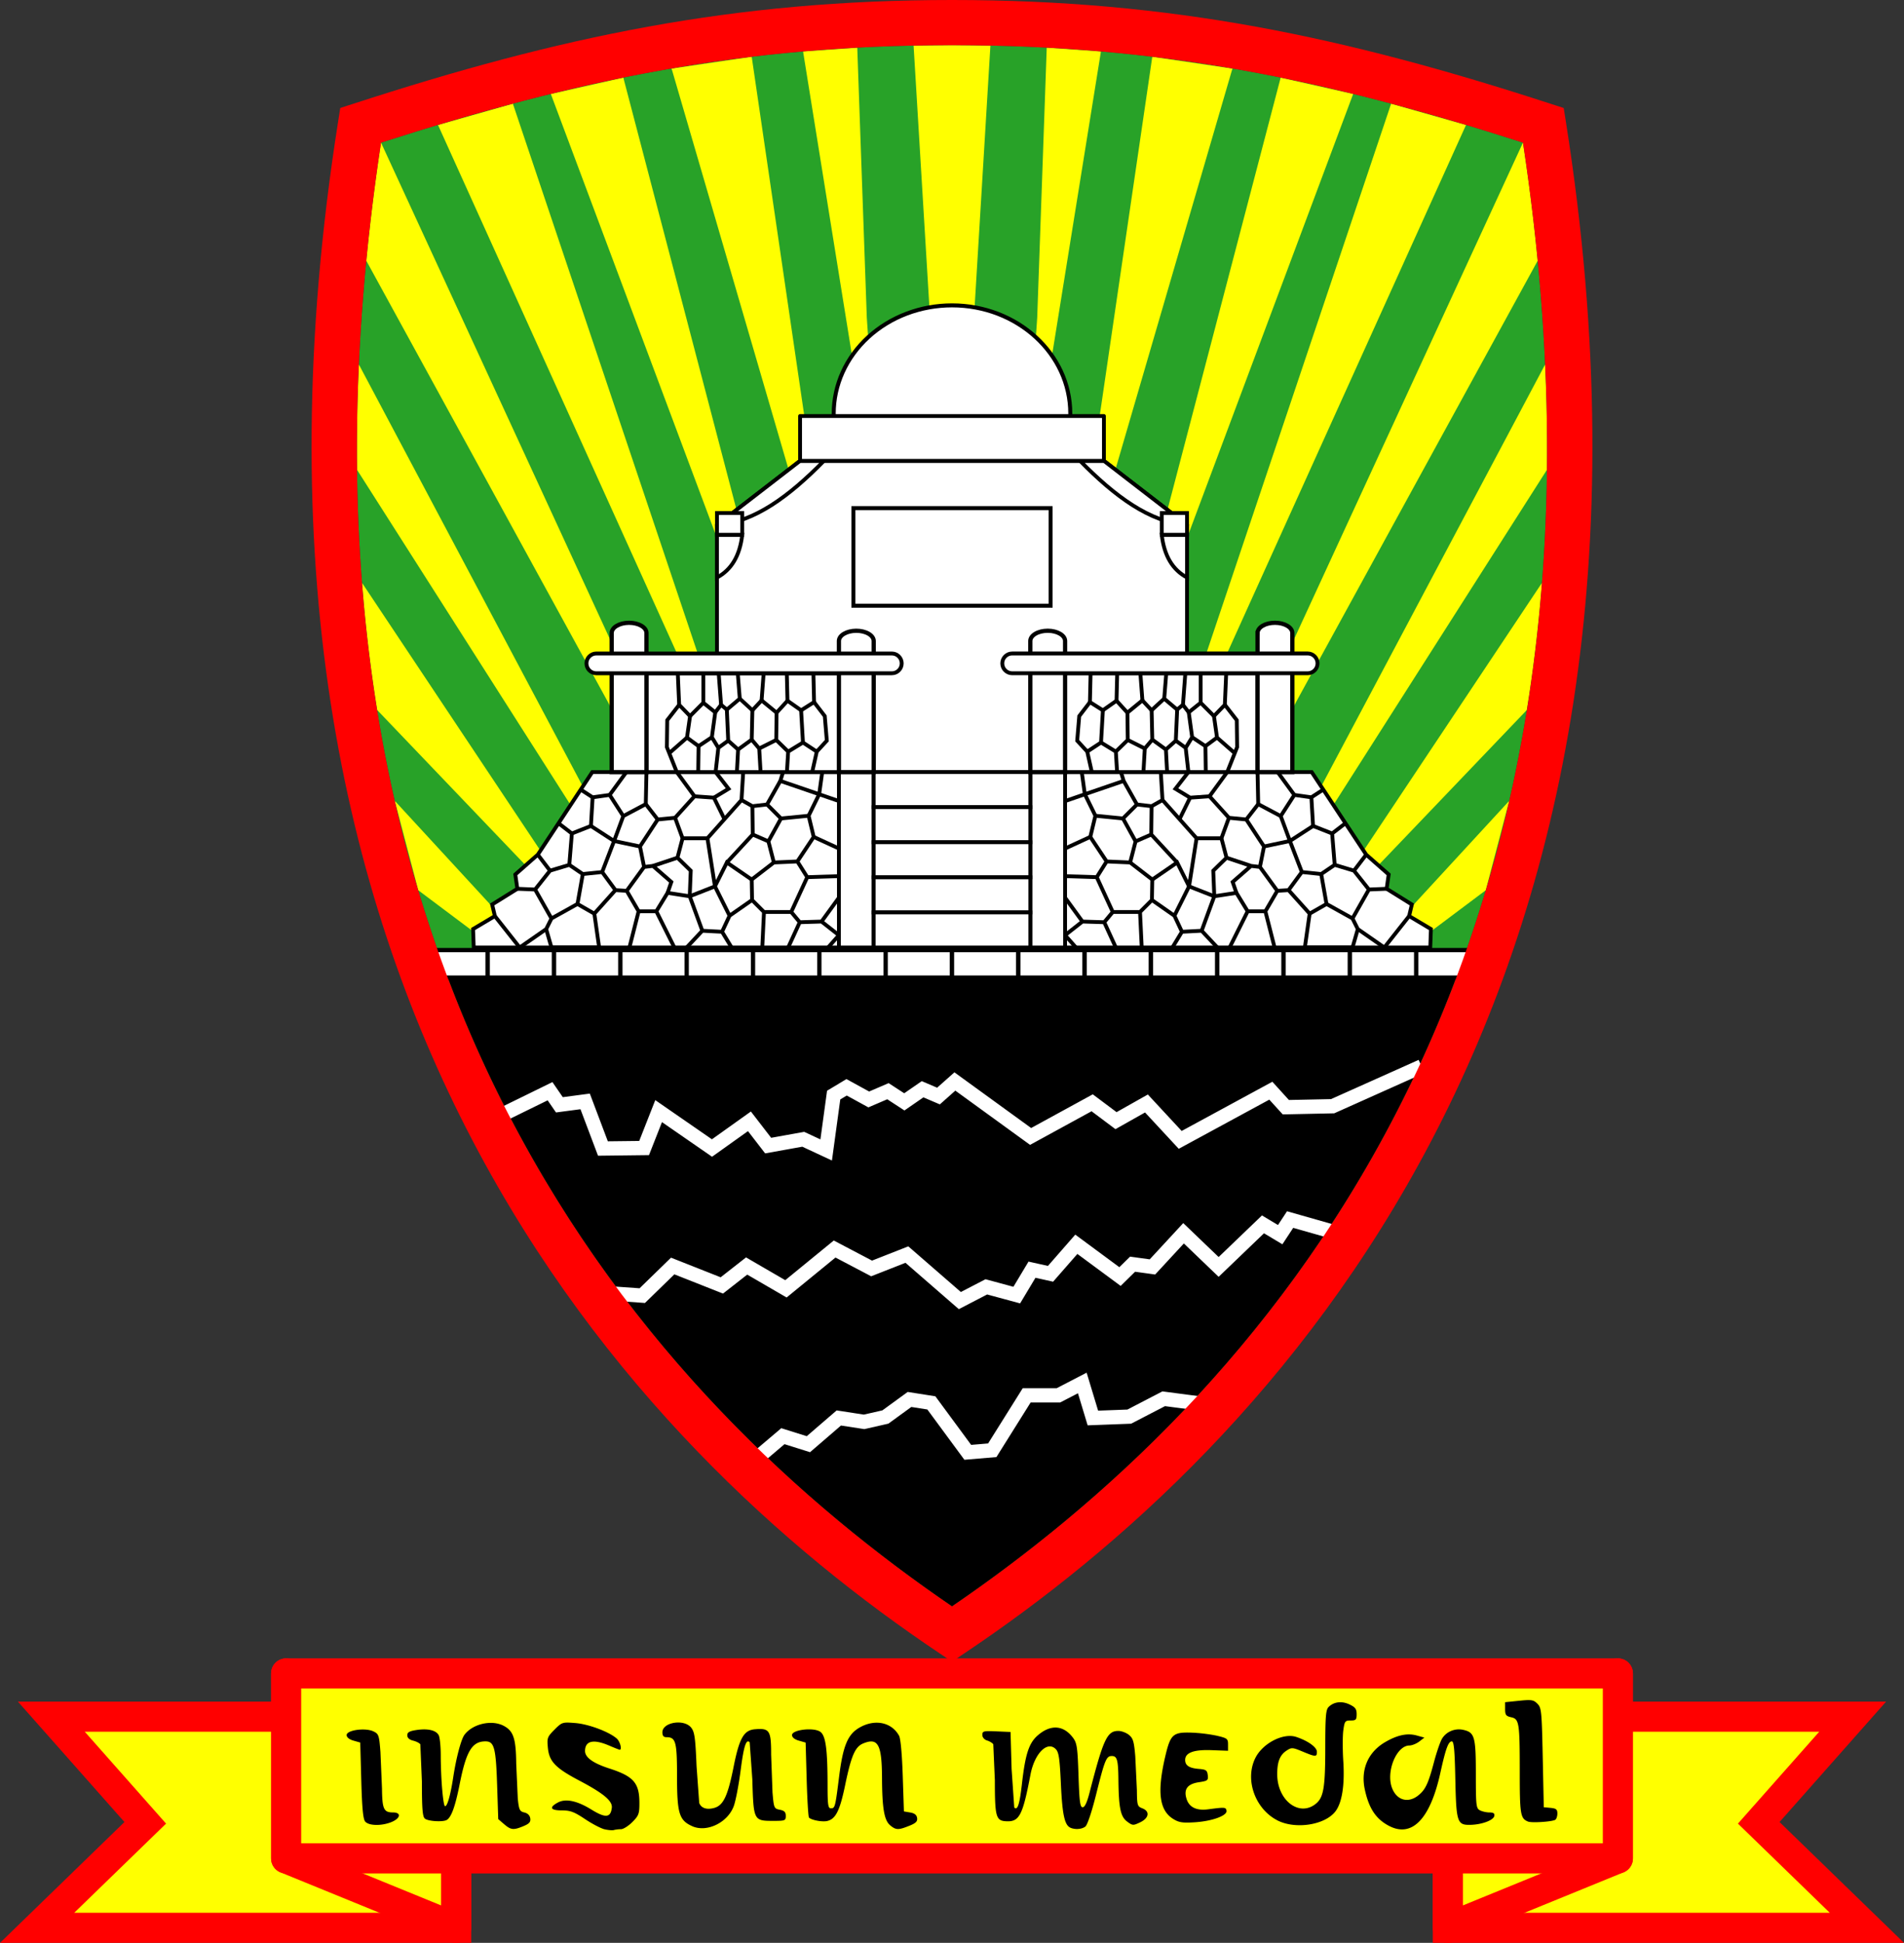 <svg xmlns="http://www.w3.org/2000/svg" xmlns:xlink="http://www.w3.org/1999/xlink" width="477.921" height="487.638" viewBox="0 0 126.45 129.021" xmlns:v="https://vecta.io/nano"><rect x="0" y="0" width="126.45" height="129.021" fill="#333333" stroke="none"/><style><![CDATA[.B{stroke:#000}.C{opacity:.999}.D{stroke-width:.254}.E{fill:#fff}.F{fill-rule:evenodd}.G{stroke-linejoin:round}.H{stroke-width:.265}.I{stroke-width:.257}]]></style><path d="M63.225 3c13.871 0 24.782 2.256 37.92 6.471 8.453 55.783-18.357 83.845-37.92 97.207-19.563-13.362-46.373-41.424-37.92-97.207C38.443 5.256 49.354 3 63.225 3z" fill="#28a228"/><g fill="#ff0" stroke="red" stroke-width="2"><path d="M9.647 121.049l-7.182 6.973h27.829V114H3.41z"/><path d="M30.294 128.022V114l-11.292-2.873v12.284z" class="G"/><path d="M116.803 121.049l7.182 6.973H96.156V114h26.884z"/><g class="G"><path d="M96.156 128.022V114l11.292-2.873v12.284z"/><path d="M19.002 111.127h88.446v12.284H19.002z" class="C F"/></g></g><path d="M40.15 121.479c-.241-.057-.826-.363-1.3-.68-.722-.482-.974-.576-1.552-.576-.754 0-.846-.203-.239-.526.513-.273 1.27-.113 2.213.469s1.28.55 1.36-.114c.055-.455-.546-.958-2.166-1.812-1.579-.833-1.993-1.265-2.08-2.173-.063-.656-.037-.727.441-1.206.5-.5.522-.507 1.391-.437.883.071 2.254.588 2.75 1.036.214.194.353.736.189.736-.032 0-.35-.125-.706-.278-1.041-.446-1.597-.319-1.597.365 0 .425.537.81 1.618 1.159 1.612.521 1.993.96 1.993 2.302 0 .707-.047.831-.472 1.257-.26.26-.598.472-.752.472s-.364.025-.465.055-.382.008-.623-.049zm-6.671-.341l-.39-.335-.074-2.269c-.081-2.473-.193-2.894-.773-2.894-.889 0-1.279.644-1.713 2.833-.294 1.483-.549 2.194-.854 2.383-.246.152-1.241.094-1.456-.085-.157-.13-.199-.645-.2-2.474l-.104-2.461c-.056-.084-.274-.194-.484-.246-.247-.06-.382-.185-.382-.353 0-.2.14-.28.61-.351.756-.113 1.299.013 1.476.345.074.139.136.741.136 1.338.001 1.522.159 3.377.287 3.377.154 0 .362-.741.546-1.944.195-1.276.518-2.493.74-2.795.536-.726 1.795-1.02 2.596-.605.66.341.827.841.844 2.525l.104 2.327c.079.736.128.837.436.908.221.051.363.194.392.39.035.242-.063.355-.447.515-.666.278-.837.261-1.291-.13zm12.494.134c-.868-.387-1.008-.844-1.009-3.295-.001-2.315-.081-2.614-.705-2.614-.188 0-.268-.097-.268-.325 0-.671 1.444-.905 1.912-.309.226.287.279.67.357 2.558l.177 2.444c.132.344.494.465.99.331.612-.166.906-.788 1.294-2.733.379-1.903.679-2.432 1.414-2.493.98-.082 1.078.072 1.078 1.693l.091 2.503c.088 1.038.103 1.073.486 1.149.302.06.396.157.396.409 0 .309-.05.33-.807.33-1.332 0-1.334-.004-1.415-2.755l-.176-2.467c-.237-.236-.393.253-.605 1.897-.123.95-.326 2.007-.453 2.348-.406 1.095-1.787 1.763-2.756 1.331zm13.158-.047c-.406-.328-.544-1.116-.554-3.154-.011-2.237-.265-2.701-1.255-2.291-.532.22-.79.818-1.191 2.753-.352 1.699-.625 2.253-1.181 2.392-.325.081-1.049-.051-1.222-.222-.047-.047-.117-1.187-.155-2.534l-.069-2.449-.451-.129c-.287-.082-.451-.217-.451-.371 0-.351 1.409-.522 1.861-.226.373.244.497 1.139.498 3.598.001 1.248.036 1.493.214 1.493.28 0 .296-.06.55-2.083.263-2.096.578-2.843 1.39-3.296 1.014-.566 2.109-.329 2.597.564.099.181.196 1.248.242 2.662l.077 2.36.417.071c.289.049.429.161.459.365.033.23-.081.343-.524.52-.716.287-.875.284-1.252-.022zm11.973.155c-.398-.16-.552-.85-.646-2.893-.079-1.717-.139-2.127-.341-2.332-.564-.573-1.415.288-1.683 1.704-.502 2.65-.733 3.112-1.549 3.089-.746-.021-.812-.243-.814-2.73l-.104-2.385c-.056-.085-.243-.199-.415-.252-.186-.058-.312-.209-.312-.372 0-.251.082-.271.937-.234l.937.041.069 2.454.176 2.56c.22.22.355-.195.512-1.579.222-1.953.462-2.693 1.039-3.2.861-.756 1.723-.698 2.357.157.256.345.299.643.36 2.5.057 1.744.105 2.108.276 2.108.14 0 .288-.315.458-.972.92-3.568 1.167-4.097 1.913-4.097.207 0 .523.118.702.263.275.223.339.44.421 1.423l.107 2.24c.01 1.019.031 1.087.358 1.212.519.197.451.649-.14.931-.467.223-.503.22-.868-.051-.435-.324-.557-.91-.577-2.778-.014-1.318-.085-1.574-.439-1.574-.363 0-.465.249-1.031 2.511-.303 1.212-.591 2.071-.729 2.176-.231.176-.653.211-.976.081zm21.147-.126c-.871-.454-1.34-1.16-1.612-2.426-.282-1.315.215-2.47 1.347-3.134.814-.477 1.477-.617 2.104-.444l.506.14-.339.261c-.187.143-.483.262-.658.264-.858.008-1.563 1.735-1.151 2.819.31.815 1.059 1.033 1.732.504.483-.38.675-.784 1.052-2.21.172-.649.411-1.35.532-1.556.277-.473.856-.719 1.408-.598.764.168.843.443.843 2.944 0 2.088.02 2.266.269 2.399.148.079.434.144.635.144.267 0 .354.063.322.231-.056.29-.836.578-1.602.592-.867.016-.928-.175-.988-3.079-.039-1.886-.092-2.465-.229-2.465-.234 0-.409.48-.765 2.096-.674 3.064-1.882 4.312-3.405 3.518zm-67.998-.288c-.14-.168-.209-.899-.26-2.738l-.069-2.509-.451-.129c-.285-.082-.451-.218-.451-.369 0-.33 1.239-.501 1.775-.245.354.169.383.253.468 1.359l.104 2.436c.015 1.371.117 1.59.736 1.59.556 0 .5.384-.093.632-.654.273-1.519.26-1.758-.028zm60.555-.094c-1.475-.778-2.146-2.715-1.433-4.135.49-.976 1.854-1.676 2.712-1.391.781.259 1.372.684 1.372.987 0 .35-.075.349-.951-.016-.673-.28-.729-.283-1.066-.062-.444.291-.622.746-.618 1.582.008 1.717 1.445 2.827 2.543 1.964.537-.422.647-1.061.648-3.768.001-2.045.037-2.492.219-2.673.352-.352.877-.416 1.394-.17.382.182.471.304.471.644 0 .368-.048.419-.398.419-.369 0-.404.047-.488.66-.05.363-.05 1.285-.001 2.048.102 1.594-.086 2.773-.533 3.342-.714.908-2.681 1.198-3.87.571zm-6.905-.088c-.911-.574-1.064-1.793-.517-4.135.341-1.462.51-1.621 1.686-1.591a10.56 10.56 0 0 1 1.721.202c.715.166.764.204.764.591v.413l-1.092-.04c-1.186-.044-1.755.167-1.755.651 0 .366.267.542.904.594.484.039.559.092.597.417.04.345-.004.379-.601.469-.758.114-1.016.476-.801 1.125.181.546.664.773 1.429.672 1.114-.147 1.171-.143 1.218.088.067.329-.955.702-2.12.774-.812.05-1.048.012-1.432-.23zm23.583.184c-.51-.202-.555-.469-.555-3.254 0-3.327-.036-3.557-.571-3.675-.343-.075-.401-.154-.401-.544v-.456l.927-.095c.825-.085.959-.063 1.215.193.271.271.292.483.357 3.582l.069 3.295.451.043c.37.036.451.103.451.374 0 .182-.064.37-.142.418-.206.127-1.556.216-1.802.118zm-4.769-56.049H29.733c7.851 20.838 21.935 33.865 33.492 41.759 11.557-7.894 25.641-20.92 33.492-41.759z"/><path d="M49.352 97.614l2.642-2.241 1.694.532 2.02-1.741 1.679.258 1.414-.322 1.602-1.166 1.451.228 2.418 3.283 1.627-.137 2.286-3.648h2.11l1.583-.821.703 2.326 2.418-.091 2.286-1.186 3.825.502m-41.657-7.577l3.202.226 2.02-1.967 3.264 1.29 1.647-1.29 2.611 1.516 3.233-2.644 2.456 1.29 2.343-.921 3.517 3.055 1.758-.912 2.022.547 1.011-1.687 1.231.274 1.714-1.961 2.901 2.143.835-.821 1.319.182 2.066-2.235 2.33 2.235 2.945-2.827 1.143.684.659-1.003 3.209.912m-56.898-7.21l4.538-2.225.622.903 1.71-.226 1.181 3.128 2.735-.032.964-2.451 3.544 2.451 2.487-1.774 1.243 1.612 2.331-.419 1.523.709.497-3.644.86-.516 1.471.806 1.274-.548 1.088.709 1.212-.838 1.057.451 1.088-.967 5.03 3.65 4.088-2.235 1.583 1.186 2.022-1.14 2.242 2.417L84.4 72.43l.995 1.096 3.108-.065 5.906-2.644" fill="none" stroke="#fff" stroke-width=".948"/><path d="M63.225 3l-2.551.026 1.05 17.375 1.501 9.837 1.501-9.837 1.05-17.375L63.225 3zm-6.292.164l-3.599.252 3.255 20.228 1.668 7.634-.69-10.186zm12.584 0l-.633 17.928-.691 10.186 1.669-7.634 3.255-20.228-3.6-.252zm-19.594.605l-5.321.784 10.915 37.403zm26.604 0l-5.593 38.187L81.849 4.553l-5.322-.784zm-35.13 1.385l-4.815 1.086 15.722 42.018-3.18-13.608zm43.656.001l-7.727 29.495-3.18 13.608L89.868 6.239l-4.815-1.085zM34.061 6.887l-4.972 1.412 16.624 36.76 3.876 8.845-2.83-9.254zm15.527 47.017l2.81 9.189c-.446-3.04-.985-4.875-2.81-9.189zM92.389 6.887L79.692 44.65l-2.83 9.255 3.876-8.846 16.624-36.76-4.972-1.412zM76.861 53.905c-1.825 4.313-2.364 6.148-2.81 9.188zM25.305 9.471a147.63 147.63 0 0 0-.977 7.844l16.069 29.347 8.448 16.431-7.099-17.962zm75.84 0l-16.44 35.66-7.099 17.962 8.447-16.431 16.069-29.348a147.63 147.63 0 0 0-.977-7.843zm1.47 14.736l-15.46 29.13-4.74 9.756 20.322-31.895a123.26 123.26 0 0 0-.122-6.991zm-78.78.001a123.27 123.27 0 0 0-.123 6.991l20.322 31.895-4.739-9.756zm.211 14.501a103.44 103.44 0 0 0 1.004 8.442l15.242 15.942zm78.358 0L86.158 63.093 101.4 47.151a103.44 103.44 0 0 0 1.004-8.442zm-2.172 14.472l-9.129 9.912h2.272l5.299-3.974 1.559-5.938zm-74.013.001l1.558 5.937 5.299 3.974h2.272z" fill="#ff0"/><g class="B E F"><g stroke-width=".282"><use xlink:href="#B" class="C"/><use xlink:href="#B" x="4.404" class="C"/><use xlink:href="#B" x="8.809" class="C"/><use xlink:href="#B" x="13.214" class="C"/><use xlink:href="#B" x="17.618" class="C"/><use xlink:href="#B" x="22.023" class="C"/><use xlink:href="#B" x="26.428" class="C"/><path d="M58.82 63.093h4.405v1.826H58.82z" class="C"/><use xlink:href="#B" x="35.237" class="C"/><path d="M67.63 63.093h4.405v1.826H67.63z" class="C"/><use xlink:href="#B" x="44.046" class="C"/><use xlink:href="#B" x="48.451" class="C"/><use xlink:href="#B" x="52.856" class="C"/><use xlink:href="#B" x="57.26" class="C"/><use xlink:href="#B" x="61.665" class="C"/><use xlink:href="#B" x="66.07" class="C"/></g><path d="M71.081 27.462c0 3.967-3.517 7.183-7.856 7.183-2.084 0-4.082-.757-5.555-2.104s-2.301-3.174-2.301-5.079.828-3.732 2.301-5.079 3.472-2.104 5.555-2.104c4.339 0 7.856 3.216 7.856 7.183z" class="C G H"/></g><g class="D B"><path d="M53.136 30.602l-5.52 4.261v16.409l15.609-.001 15.609.001V34.863l-5.52-4.261H63.225z" class="E"/><path d="M55.715 62.921H31.463l-.045-1.225 1.448-.861-.181-.771 1.674-1.042-.136-.952 1.493-1.314 3.62-5.484h16.38z" class="E"/><g fill="none"><path d="M32.866 60.835l1.648 2.087 1.76-1.224.352-.705-1.088-1.923-1.179-.048m1.178.047l.992-1.25 1.28-.385.896.609-.352 1.987-1.728.962"/><path d="M36.273 61.698l.352 1.224h3.167l-.32-2.249-1.12-.641m-2.636-3.277l.813 1.064m1.28-.384l.17-2.085-.885-.681m.884.681l1.267-.499 1.538.997-.792 2.062-1.287.133m1.288-.132l.882 1.201-1.402 1.56m1.402-1.56l.747.045.792 1.36-.611 2.404m.611-2.404h1.176l1.199 2.404m-1.199-2.404l.747-1.224 1.471.227.837 2.289-1.041 1.112m1.04-1.112l1.312.068.633 1.044m-.633-1.044l.498-1.065 1.493-1.042.792.793-.113 2.359m.113-2.359h1.81l.566.68-.769 1.679m.769-1.679l1.448-.045 1.154.907-.724.817m-.43-1.725l1.154-1.586m-3.168.952l1.063-2.312 2.104-.068m-5.769 1.586l-.023-1.36 1.471-1.133 1.561-.068.656 1.042m-.656-1.041l1.086-1.632 1.674.771m-1.674-.771l-.339-1.405.701-1.428 1.312.453m-1.312-.453l.204-1.473m-2.602 0l-.181.589 2.579.884"/><path d="M51.824 51.86l-.882 1.564.928.929 1.833-.181m-1.834.181l-.837 1.518.362 1.405m-5.588 2.244l1.674-.657.973 1.949m-.973-1.949l.792-1.586 1.652 1.133"/><path d="M48.272 57.277l1.719-1.858 1.041.453m-1.04-.454l-.023-1.881.973-.113m-1.584-2.153l-.113 1.858.724.408m-.724-.408l-2.262 2.538.498 3.195m-.498-3.194h-1.652l-.339 1.292.882.861-.068 1.7m-1.47-.227l.249-.725-1.222-1.065-.588.068-1.154 1.586"/><path d="M40.784 55.849l1.719.363.272 1.36m.588-.069l1.629-.544m-5.747-2.107l.113-1.904 1.131-.159.905 1.405-.611 1.654m-2.215-3.413l.791.513m1.131-.159l1.109-1.518m-.204 2.923l1.493-.793.792 1.02-1.176 1.79m1.176-1.79l1.154-.113.498 1.36m-.499-1.36l1.29-1.428 1.29.091.701 1.428"/><path d="M47.412 52.971l.973-.589-.86-1.11m-4.637 2.129l.045-2.13m3.19 1.609l-1.176-1.609"/></g><path d="M70.735 62.921h24.252l.045-1.225-1.448-.861.181-.771-1.674-1.042.136-.952-1.493-1.314-3.62-5.484h-16.38z" class="E"/><g fill="none"><path d="M93.584 60.835l-1.648 2.087-1.76-1.224-.352-.705 1.088-1.923 1.179-.048m-1.178.047l-.992-1.25-1.28-.385-.896.609.352 1.987 1.728.962"/><path d="M90.177 61.698l-.352 1.224h-3.167l.32-2.249 1.12-.641m2.636-3.277l-.813 1.064m-1.28-.384l-.17-2.085.885-.681m-.884.681l-1.267-.499-1.538.997.792 2.062 1.287.133m-1.288-.132l-.882 1.201 1.402 1.56m-1.402-1.56l-.747.045-.792 1.36.611 2.404m-.611-2.404h-1.176l-1.199 2.404m1.199-2.404l-.747-1.224-1.471.227-.837 2.289 1.041 1.112m-1.04-1.112l-1.312.068-.633 1.044m.633-1.044l-.498-1.065-1.493-1.042-.792.793.113 2.359m-.113-2.359h-1.81l-.566.68.769 1.679m-.769-1.679l-1.448-.045-1.154.907.724.817m.43-1.725l-1.154-1.586m3.168.952l-1.063-2.312-2.104-.068m5.769 1.586l.023-1.36-1.471-1.133-1.561-.068-.656 1.042m.656-1.041l-1.086-1.632-1.674.771"/><path d="M72.409 55.577l.339-1.405-.701-1.428-1.312.453m1.312-.453l-.204-1.473m2.602 0l.181.589-2.579.884m2.579-.884l.882 1.564-.928.929-1.833-.181m1.834.181l.837 1.518-.362 1.405m5.588 2.244l-1.674-.657-.973 1.949"/><path d="M78.97 58.863l-.792-1.586-1.652 1.133m1.652-1.133l-1.719-1.858-1.041.453m1.04-.454l.023-1.881-.973-.113m1.584-2.153l.113 1.858-.724.408"/><path d="M77.205 53.129l2.262 2.538-.498 3.195m.498-3.194h1.652l.339 1.292-.882.861.068 1.7m1.47-.227l-.249-.725 1.222-1.065.588.068 1.154 1.586m.837-3.309l-1.719.363-.272 1.36m-.588-.069l-1.629-.544m5.747-2.107l-.113-1.904-1.131-.159-.905 1.405.611 1.654m2.215-3.413l-.791.513m-1.131-.159l-1.109-1.518"/><path d="M85.055 54.194l-1.493-.793-.792 1.02 1.176 1.79m-1.176-1.79l-1.154-.113-.498 1.36m.499-1.36l-1.29-1.428-1.29.091-.701 1.428m.702-1.428l-.973-.589.86-1.11"/><path d="M83.562 53.401l-.045-2.13m-3.19 1.609l1.176-1.609"/></g><g class="E F"><path d="M55.715 51.271h2.308v11.65h-2.308zm12.712 0h2.308v11.65h-2.308z" class="C"/><path d="M58.023 51.271h10.404v2.33H58.023z" class="C"/><path d="M58.023 53.601h10.404v2.33H58.023z" class="C"/><path d="M58.023 55.931h10.404v2.33H58.023z" class="C"/><path d="M58.023 58.261h10.404v2.33H58.023z" class="C"/><path d="M58.023 60.591h10.404v2.33H58.023zm-15.09-15.88v6.561h12.783v-6.561z" class="C"/></g></g><path d="M56.864 41.887c-.636.002-1.149.306-1.149.68h0v8.705h2.31v-8.705h0c0-.18-.121-.353-.338-.481s-.51-.199-.817-.199zm-15.091-.529c-.636.002-1.149.306-1.149.68h0v9.234h2.31v-9.234h0c0-.376-.517-.68-1.155-.68z" class="C B E F" stroke-width=".28"/><path d="M39.604 43.397h19.625c.363 0 .656.293.656.657s-.293.657-.656.657H39.604c-.363 0-.656-.293-.656-.657s.293-.657.656-.657z" class="B C E F I"/><g fill="none" class="D B"><path d="M45.014 44.711l.091 2.095.724.748.882-.884v-1.959m0 1.959l.792.635.385-.499.385.317.86-.725.837.771.611-.657.995.816.724-.793.905.635.86-.544-.045-1.914"/><path d="M47.888 46.806l-.158-2.095m1.402 1.687l-.136-1.687m1.584 1.801l.136-1.801m1.583 1.823l-.045-1.823m-7.149 2.095l-.792 1.02-.023 1.79.656 1.654m-.498-1.255l1.177-1.033.769.567-.023 1.722"/><path d="M45.829 47.554l-.204 1.428m.769.567l.882-.589.226-1.654m-.225 1.653l.43.703.656-.476-.091-2.062m-.565 2.538l-.181 1.609m.837-2.085l.656.589.905-.657.045-1.949m-.95 2.606l-.079 1.496m.984-2.153l.498.589.091 1.564m-.092-1.564l1.131-.567.023-1.813m-.022 1.814l.792.771-.082 1.36m.081-1.361l.984-.601-.124-2.142m.125 2.143l.916.601-.305 1.36m.305-1.361l.667-.725-.136-1.632-.713-.929"/></g><g class="E F B"><path d="M83.517 44.71v6.561H70.735V44.71z" class="C D"/><path d="M69.587 41.886c.636.002 1.149.306 1.149.68h0v8.705h-2.31v-8.705h0c0-.18.121-.353.338-.481s.51-.199.817-.199zm15.091-.529c.636.002 1.149.306 1.149.68h0v9.234h-2.31v-9.234h.001c0-.376.517-.68 1.155-.68z" class="C" stroke-width=".28"/><path d="M86.846 43.396H67.221c-.363 0-.656.293-.656.657s.293.657.656.657h19.625c.363 0 .656-.293.656-.657s-.293-.657-.656-.657z" class="C I"/></g><g fill="none" class="D B"><path d="M81.436 44.71l-.091 2.095-.724.748-.882-.884V44.71"/><path d="M79.739 46.669l-.792.635-.385-.499-.385.317-.86-.725-.837.771-.611-.657-.995.816-.724-.793-.905.635-.86-.544.045-1.914"/><path d="M78.563 46.805l.158-2.095m-1.402 1.687l.136-1.687m-1.584 1.801l-.136-1.801m-1.584 1.823l.045-1.823m7.15 2.095l.792 1.02.023 1.79-.656 1.654m.497-1.255l-1.177-1.033-.769.567.023 1.722m.543-3.717l.204 1.428m-.77.566l-.882-.589-.226-1.654m.226 1.654l-.43.703-.656-.476.091-2.062m.565 2.538l.181 1.609m-.837-2.085l-.656.589-.905-.657-.045-1.949m.95 2.606l.079 1.496m-.984-2.153l-.498.589-.09 1.564m.09-1.564l-1.131-.567-.023-1.813m.023 1.814l-.792.771.082 1.36m-.082-1.361l-.984-.601.124-2.142m-.124 2.143l-.916.601.305 1.36m-.305-1.361l-.667-.725.136-1.632.713-.929"/></g><g class="E B"><path d="M53.136 30.603l-5.52 4.261c2.472-.174 4.812-1.921 7.104-4.261z" class="D G"/><path d="M47.616 35.513h1.679c-.16 1.408-.734 2.338-1.679 2.84z" class="D"/><path d="M47.616 34.071h1.679v1.442h-1.679z" class="C D F"/><path d="M73.314 30.603l5.52 4.261c-2.472-.174-4.812-1.921-7.104-4.261z" class="D G"/><path d="M78.834 35.513h-1.679c.16 1.408.734 2.338 1.679 2.84z" class="D"/><g class="F"><path d="M78.834 34.071h-1.679v1.442h1.679z" class="C D"/><path d="M53.136 27.628v2.974h9.533 3.263 7.382v-2.974h-7.382-3.263z" class="C D G"/><path d="M56.677 33.743h13.096v6.481H56.677z" class="C H"/></g></g><path d="M63.225 0c-14.53 0-26.028 2.425-39.752 6.888l-.875.283-.143.908c-9.2 58.289 19.628 88.111 39.935 101.707l.834.559.834-.559C84.366 96.191 113.194 66.37 103.994 8.081l-.143-.908-.875-.283C89.253 2.425 77.755 0 63.225 0zm0 3c13.871 0 24.782 2.256 37.92 6.471 8.453 55.783-18.357 83.845-37.92 97.207-19.563-13.362-46.373-41.424-37.92-97.207C38.443 5.256 49.354 3 63.225 3z" fill="red"/><defs ><path id="B" d="M27.988 63.093h4.405v1.826h-4.405z"/></defs></svg>